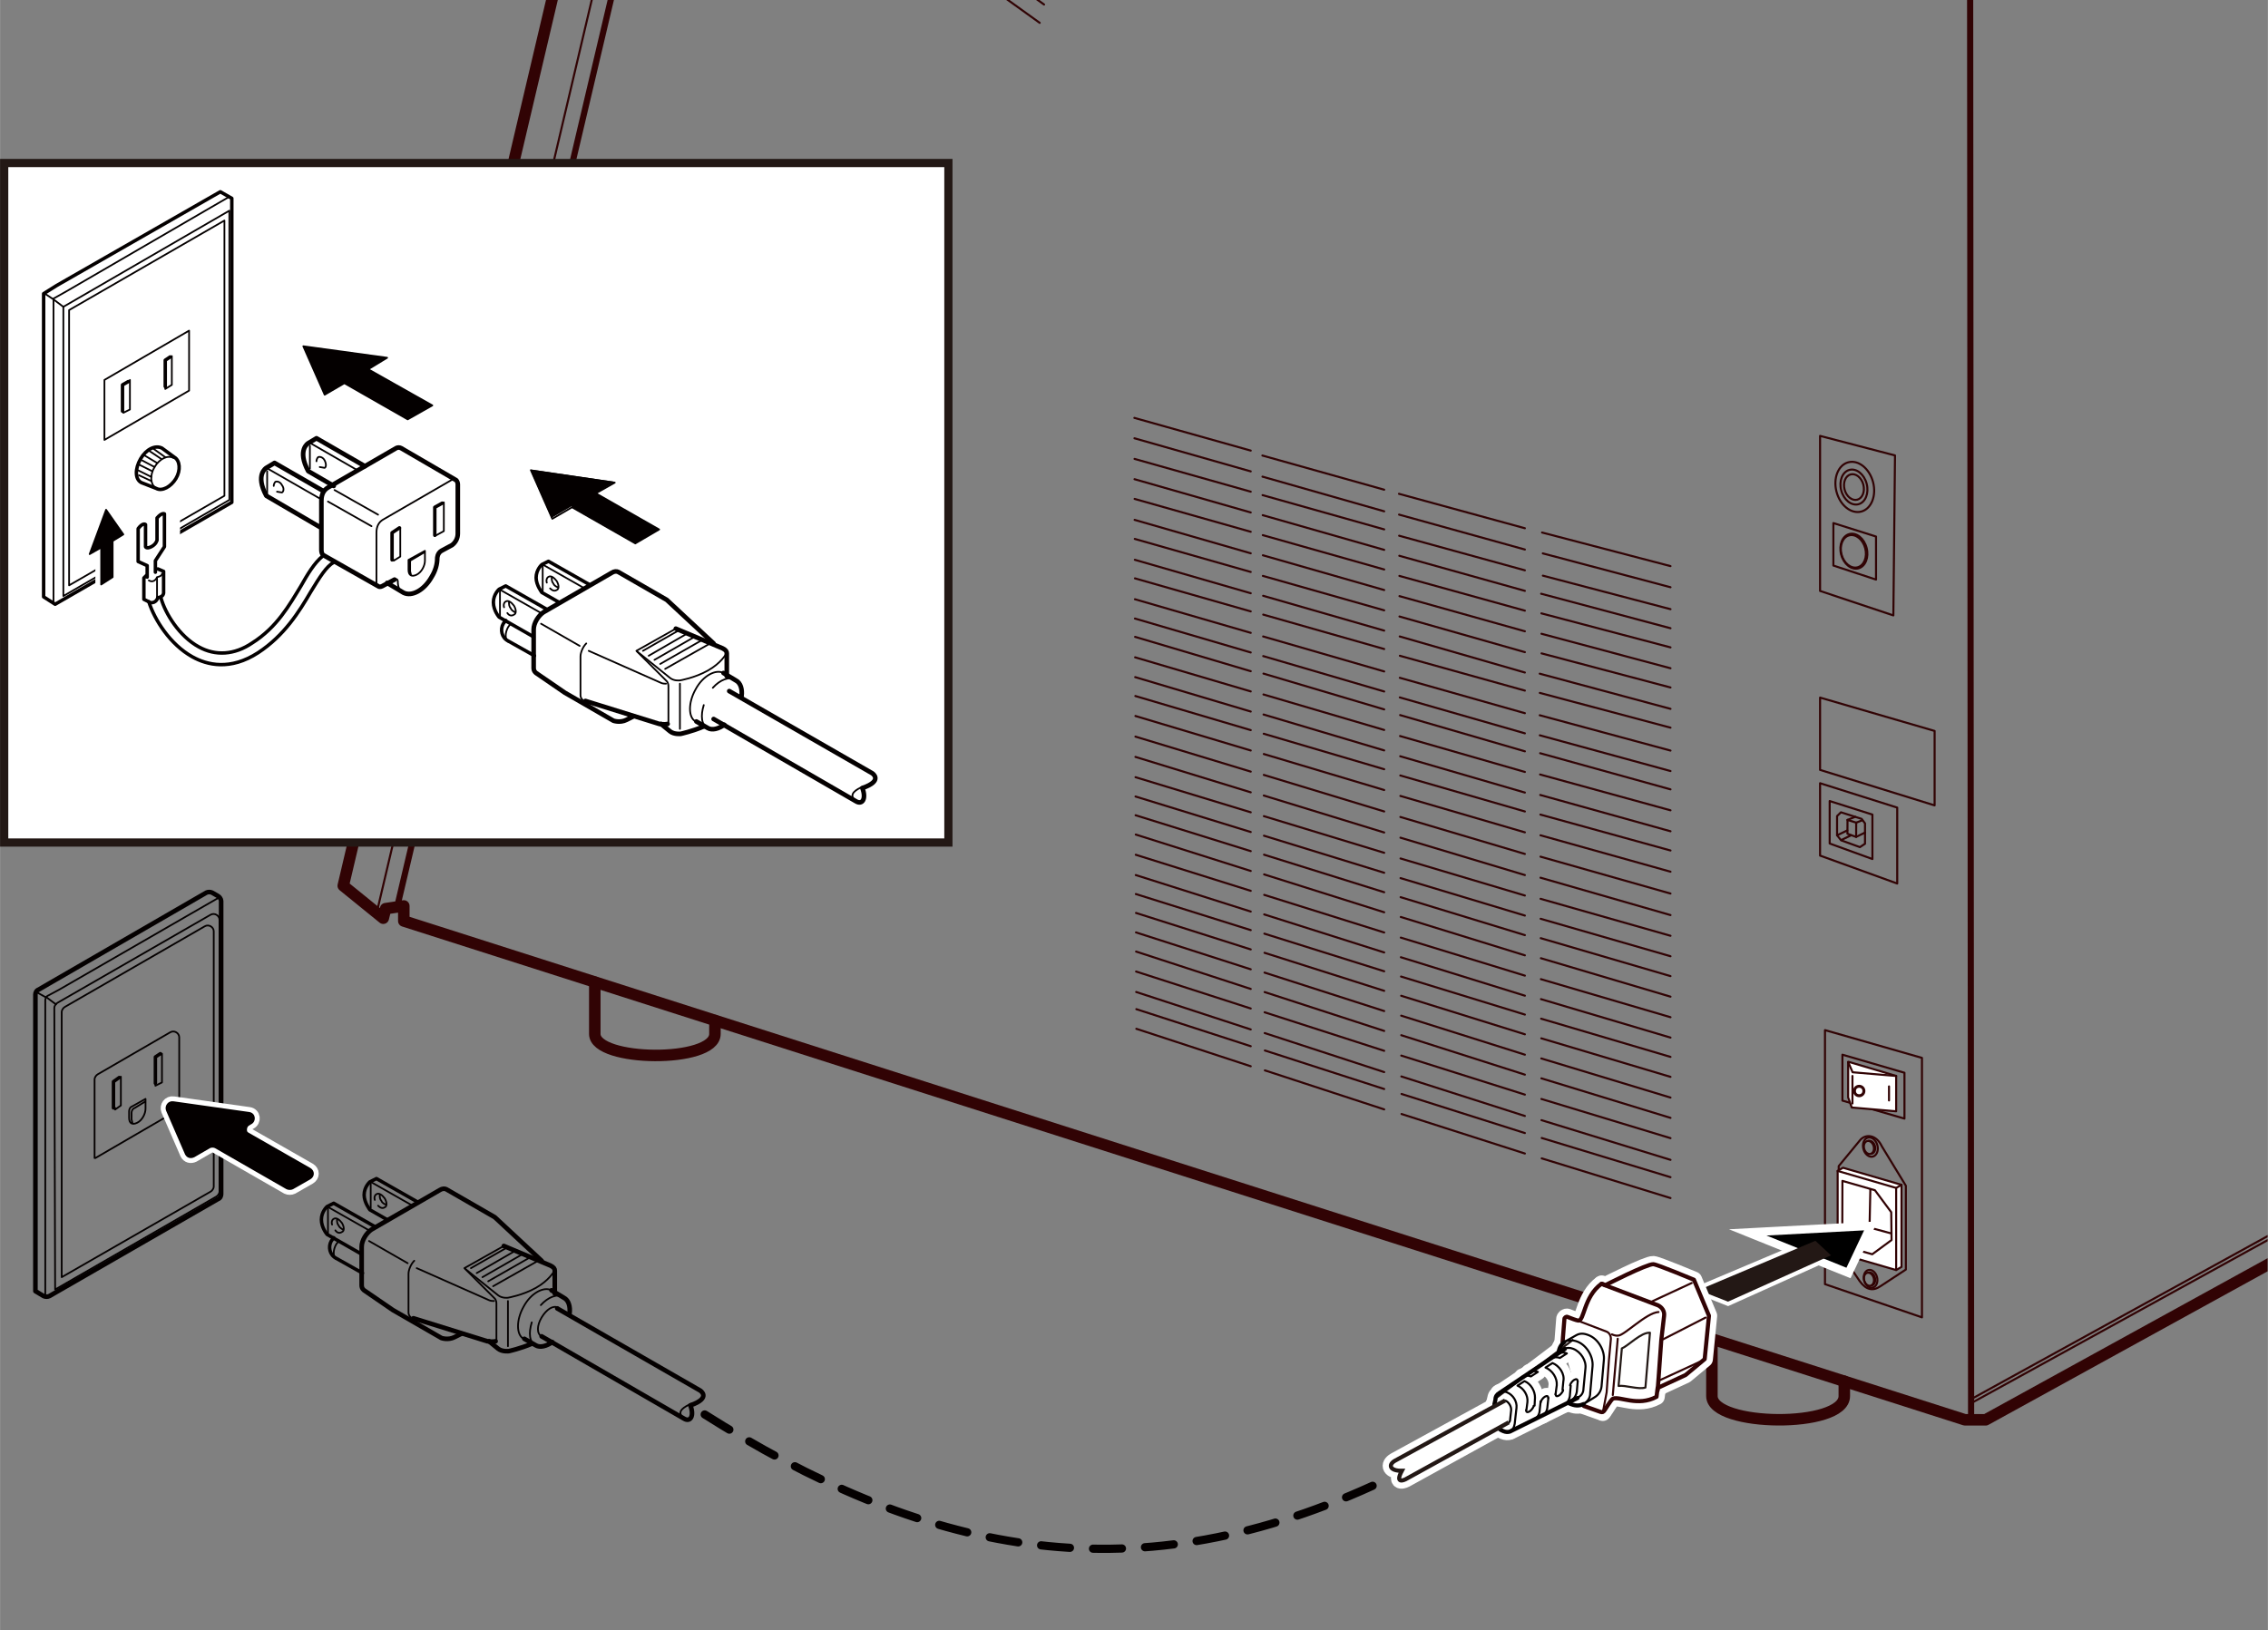 <?xml version="1.0" encoding="UTF-8"?><svg xmlns="http://www.w3.org/2000/svg" width="97.36mm" height="70mm" xmlns:xlink="http://www.w3.org/1999/xlink" viewBox="0 0 275.97 198.43"><rect x="0" y="0" width="275.97" height="198.43" fill="#808080" stroke="none"/><defs><style>.cls-1,.cls-2,.cls-3,.cls-4,.cls-5,.cls-6,.cls-7,.cls-8,.cls-9,.cls-10,.cls-11,.cls-12,.cls-13,.cls-14,.cls-15,.cls-16{stroke-linejoin:round;}.cls-1,.cls-2,.cls-3,.cls-5,.cls-6,.cls-7,.cls-9,.cls-10,.cls-11,.cls-12,.cls-13,.cls-14,.cls-15,.cls-16{stroke-linecap:round;}.cls-1,.cls-3,.cls-5,.cls-6,.cls-7,.cls-8,.cls-17,.cls-18,.cls-9,.cls-11,.cls-12,.cls-13,.cls-14,.cls-15,.cls-16{fill:none;}.cls-1,.cls-6,.cls-7,.cls-10,.cls-16{stroke:#310304;}.cls-1,.cls-8,.cls-18,.cls-9,.cls-10,.cls-13{stroke-width:.25px;}.cls-2,.cls-4,.cls-19,.cls-5,.cls-20,.cls-21{stroke:#fff;}.cls-2,.cls-4,.cls-19,.cls-20{stroke-width:2px;}.cls-2,.cls-4,.cls-20,.cls-22,.cls-10,.cls-23,.cls-21,.cls-24{fill:#fff;}.cls-3{stroke-width:.21px;}.cls-3,.cls-11,.cls-12,.cls-13,.cls-14,.cls-15{stroke:#040000;}.cls-25,.cls-26,.cls-17,.cls-27,.cls-22{stroke-width:0px;}.cls-25,.cls-19{fill:#231815;}.cls-19,.cls-20,.cls-18,.cls-23,.cls-21,.cls-24{stroke-miterlimit:10;}.cls-5{stroke-width:1.41px;}.cls-6,.cls-23,.cls-14{stroke-width:.5px;}.cls-7{stroke-width:.75px;}.cls-8,.cls-18,.cls-23,.cls-24{stroke:#231815;}.cls-27{fill:#040000;}.cls-9{stroke:#000;}.cls-11{stroke-dasharray:0 0 3.52 2.81;}.cls-12{stroke-width:.42px;}.cls-28{clip-path:url(#clippath);}.cls-15{stroke-width:.56px;}.cls-16{stroke-width:1.4px;}</style><clipPath id="clippath"><rect class="cls-17" x="29.31" y="-.17" width="246.62" height="198.08"/></clipPath></defs><g id="_レイヤー_2"><g class="cls-28"><polygon class="cls-16" points="95 -118.27 228.33 -143.26 232.37 -140.64 232.37 -138.72 244.55 -137.37 244.55 -136.61 357.61 -121.55 357.61 106.04 356.68 106.53 356.68 109.51 241.62 172.8 239.1 172.8 49.13 112.09 49.13 110.26 46.92 110.59 46.63 111.75 41.76 107.8 59.87 30.92 63.38 33.37 63.49 32.88 59.98 30.45 95 -118.27"/><line class="cls-1" x1="357.52" y1="105.56" x2="239.86" y2="170.28"/><line class="cls-1" x1="357.58" y1="106.02" x2="239.92" y2="170.74"/><polygon class="cls-1" points="231.74 136.14 224.19 133.95 224.19 128.36 231.74 130.56 231.74 136.14"/><polyline class="cls-10" points="227.65 130.03 230.73 130.95 230.73 135.25 225.33 134.79 224.89 133.56 224.89 129.25 225 129.25 227.65 130.03"/><path class="cls-1" d="m223.74,142.32v-.4l2.61-3.17c.68-.78,1.97-.66,2.63.75l2.93,4.81v10.2l-3.06,2.01c-.93.65-1.76.49-2.55-.59l-2.56-3.78v-9.81"/><polygon class="cls-10" points="223.61 142.51 224.26 142.12 231.38 144.2 231.38 154.19 230.73 154.57 223.61 152.51 223.61 142.51"/><polyline class="cls-7" points="357.61 -121.55 239.67 -92.67 239.85 172.8"/><polyline class="cls-1" points="45.85 111.02 99.14 -115.25 232.37 -140.64"/><polyline class="cls-7" points="48.37 110.16 101.09 -113.7 232.37 -138.72"/><line class="cls-1" x1="114.83" y1="-8.23" x2="127.04" y2=".55"/><line class="cls-1" x1="114.3" y1="-6" x2="126.51" y2="2.78"/><path class="cls-16" d="m208.31,162.96v6.95c0,3.76,16.11,3.93,16.11,0v-1.8"/><path class="cls-16" d="m72.37,119.54v6.3c0,3.41,14.62,3.56,14.62,0v-1.63"/><polygon class="cls-1" points="230.39 74.9 221.47 71.92 221.47 53.05 230.59 55.43 230.39 74.9"/><polygon class="cls-1" points="233.87 160.33 222.07 156.29 222.07 125.37 233.87 128.75 233.87 160.33"/><polygon class="cls-1" points="235.41 98.02 221.47 93.7 221.47 84.9 235.41 88.96 235.41 98.02"/><polygon class="cls-1" points="230.86 107.53 221.47 104.13 221.47 95.32 230.86 98.29 230.86 107.53"/><polygon class="cls-1" points="228.28 70.54 223.09 68.83 223.09 63.66 228.28 65.3 228.28 70.54"/><polygon class="cls-1" points="227.84 104.55 222.64 102.66 222.64 97.49 227.84 99.14 227.84 104.55"/><polygon class="cls-1" points="225.86 101.86 224.8 101.47 224.81 99.79 225.87 100.12 225.86 101.86"/><polyline class="cls-1" points="224.89 129.25 225.43 130.5 230.73 130.95"/><polygon class="cls-1" points="227.82 152.65 224.17 151.61 224.19 143.72 228.15 144.86 230.13 147.53 230.17 150.92 227.82 152.65"/><polyline class="cls-1" points="230.16 150.12 227.49 149.4 227.59 144.76"/><polygon class="cls-1" points="226.32 103.1 224.03 102.27 223.54 101.66 223.54 99.32 224.01 98.86 226.53 99.66 226.94 100.21 226.94 102.69 226.32 103.1"/><line class="cls-1" x1="230.73" y1="144.58" x2="231.38" y2="144.2"/><polyline class="cls-1" points="230.73 154.57 230.73 144.58 223.61 142.51"/><line class="cls-1" x1="224.17" y1="151.61" x2="227.49" y2="149.4"/><line class="cls-1" x1="225.41" y1="130.95" x2="225.41" y2="134.3"/><line class="cls-1" x1="229.86" y1="132.22" x2="229.86" y2="133.93"/><circle class="cls-10" cx="226.23" cy="132.78" r=".63"/><circle class="cls-10" cx="226.23" cy="132.78" r=".52"/><ellipse class="cls-1" cx="225.69" cy="59.28" rx="2.3" ry="3.1" transform="translate(-7.65 58.99) rotate(-14.65)"/><ellipse class="cls-1" cx="225.59" cy="59.3" rx="1.6" ry="2.16" transform="translate(-7.66 58.96) rotate(-14.65)"/><ellipse class="cls-1" cx="225.59" cy="67.1" rx="1.6" ry="2.16" transform="translate(-9.64 59.22) rotate(-14.65)"/><ellipse class="cls-1" cx="225.52" cy="67.12" rx="1.49" ry="2.01" transform="translate(-9.64 59.2) rotate(-14.65)"/><ellipse class="cls-1" cx="227.59" cy="139.63" rx=".88" ry="1.19" transform="translate(-27.91 62.08) rotate(-14.65)"/><path class="cls-1" d="m227.37,138.85c.32-.08.67.2.78.63s-.06.85-.38.93"/><ellipse class="cls-1" cx="227.41" cy="139.68" rx=".6" ry=".81" transform="translate(-27.93 62.03) rotate(-14.65)"/><path class="cls-1" d="m227.37,154.88c.32-.08.67.2.78.63s-.06.85-.38.93"/><ellipse class="cls-1" cx="227.41" cy="155.71" rx=".6" ry=".81" transform="translate(-31.98 62.56) rotate(-14.65)"/><ellipse class="cls-1" cx="227.61" cy="155.66" rx=".81" ry="1.1" transform="translate(-31.96 62.6) rotate(-14.65)"/><ellipse class="cls-1" cx="225.59" cy="59.3" rx="1.18" ry="1.59" transform="translate(-7.66 58.96) rotate(-14.65)"/><line class="cls-1" x1="223.54" y1="101.66" x2="224.78" y2="101.07"/><line class="cls-1" x1="224.07" y1="102.23" x2="225.24" y2="101.66"/><line class="cls-1" x1="225.87" y1="101.85" x2="226.94" y2="101.33"/><line class="cls-1" x1="224.8" y1="99.79" x2="225.75" y2="99.41"/><line class="cls-1" x1="225.9" y1="100.11" x2="226.59" y2="99.84"/><line class="cls-1" x1="152.19" y1="54.84" x2="138.03" y2="50.86"/><line class="cls-1" x1="152.19" y1="57.37" x2="138.04" y2="53.34"/><line class="cls-1" x1="152.19" y1="59.84" x2="138.05" y2="55.85"/><line class="cls-1" x1="152.19" y1="62.37" x2="138.05" y2="58.32"/><line class="cls-1" x1="152.19" y1="64.72" x2="138.06" y2="60.72"/><line class="cls-1" x1="152.19" y1="67.34" x2="138.06" y2="63.27"/><line class="cls-1" x1="152.19" y1="69.61" x2="138.08" y2="65.59"/><line class="cls-1" x1="152.19" y1="72.2" x2="138.09" y2="68.13"/><line class="cls-1" x1="152.19" y1="74.41" x2="138.1" y2="70.39"/><line class="cls-1" x1="152.19" y1="77.02" x2="138.1" y2="72.93"/><line class="cls-1" x1="152.19" y1="79.41" x2="138.1" y2="75.28"/><line class="cls-1" x1="152.19" y1="81.69" x2="138.12" y2="77.51"/><line class="cls-1" x1="152.19" y1="84.15" x2="138.12" y2="80"/><line class="cls-1" x1="152.19" y1="86.6" x2="138.13" y2="82.41"/><line class="cls-1" x1="152.19" y1="88.86" x2="138.15" y2="84.71"/><line class="cls-1" x1="152.19" y1="91.34" x2="138.16" y2="87.14"/><line class="cls-1" x1="152.19" y1="93.91" x2="138.16" y2="89.65"/><line class="cls-1" x1="152.19" y1="96.43" x2="138.16" y2="92.12"/><line class="cls-1" x1="152.19" y1="98.86" x2="138.17" y2="94.59"/><line class="cls-1" x1="152.19" y1="101.26" x2="138.17" y2="96.94"/><line class="cls-1" x1="152.19" y1="103.59" x2="138.18" y2="99.22"/><line class="cls-1" x1="152.19" y1="106" x2="138.2" y2="101.57"/><line class="cls-1" x1="152.19" y1="108.42" x2="138.2" y2="104.03"/><line class="cls-1" x1="152.19" y1="110.94" x2="138.2" y2="106.5"/><line class="cls-1" x1="152.19" y1="113.2" x2="138.21" y2="108.81"/><line class="cls-1" x1="152.19" y1="115.55" x2="138.23" y2="111.11"/><line class="cls-1" x1="152.19" y1="117.97" x2="138.23" y2="113.48"/><line class="cls-1" x1="152.19" y1="120.36" x2="138.24" y2="115.81"/><line class="cls-1" x1="152.19" y1="122.74" x2="138.24" y2="118.24"/><line class="cls-1" x1="152.19" y1="125.29" x2="138.25" y2="120.73"/><line class="cls-1" x1="152.19" y1="127.33" x2="138.27" y2="122.82"/><line class="cls-1" x1="152.19" y1="129.77" x2="138.27" y2="125.21"/><line class="cls-1" x1="168.43" y1="59.6" x2="153.61" y2="55.44"/><line class="cls-1" x1="168.43" y1="62.23" x2="153.62" y2="58.01"/><line class="cls-1" x1="168.43" y1="64.43" x2="153.63" y2="60.26"/><line class="cls-1" x1="168.43" y1="66.92" x2="153.65" y2="62.7"/><line class="cls-1" x1="168.43" y1="69.31" x2="153.66" y2="65.13"/><line class="cls-1" x1="168.43" y1="71.81" x2="153.67" y2="67.58"/><line class="cls-1" x1="168.43" y1="74.28" x2="153.67" y2="70.09"/><line class="cls-1" x1="168.43" y1="76.75" x2="153.7" y2="72.51"/><line class="cls-1" x1="168.43" y1="78.99" x2="153.71" y2="74.8"/><line class="cls-1" x1="168.43" y1="81.72" x2="153.7" y2="77.46"/><line class="cls-1" x1="168.43" y1="84.16" x2="153.71" y2="79.85"/><line class="cls-1" x1="168.43" y1="86.34" x2="153.74" y2="81.98"/><line class="cls-1" x1="168.43" y1="88.84" x2="153.74" y2="84.52"/><line class="cls-1" x1="168.43" y1="91.33" x2="153.75" y2="86.96"/><line class="cls-1" x1="168.43" y1="93.62" x2="153.77" y2="89.3"/><line class="cls-1" x1="168.43" y1="96.15" x2="153.78" y2="91.77"/><line class="cls-1" x1="168.43" y1="98.76" x2="153.78" y2="94.31"/><line class="cls-1" x1="168.43" y1="101.32" x2="153.78" y2="96.82"/><line class="cls-1" x1="168.43" y1="103.79" x2="153.79" y2="99.33"/><line class="cls-1" x1="168.43" y1="106.22" x2="153.8" y2="101.71"/><line class="cls-1" x1="168.43" y1="108.59" x2="153.81" y2="104.02"/><line class="cls-1" x1="168.43" y1="111.03" x2="153.82" y2="106.42"/><line class="cls-1" x1="168.43" y1="113.49" x2="153.83" y2="108.91"/><line class="cls-1" x1="168.43" y1="115.92" x2="153.83" y2="111.29"/><line class="cls-1" x1="168.43" y1="118.21" x2="153.85" y2="113.63"/><line class="cls-1" x1="168.43" y1="120.59" x2="153.87" y2="115.96"/><line class="cls-1" x1="168.43" y1="123.05" x2="153.87" y2="118.37"/><line class="cls-1" x1="168.43" y1="125.47" x2="153.88" y2="120.74"/><line class="cls-1" x1="168.43" y1="127.89" x2="153.88" y2="123.2"/><line class="cls-1" x1="168.43" y1="130.48" x2="153.89" y2="125.73"/><line class="cls-1" x1="168.43" y1="132.54" x2="153.91" y2="127.85"/><line class="cls-1" x1="168.43" y1="135.02" x2="153.91" y2="130.27"/><line class="cls-1" x1="185.55" y1="64.29" x2="170.23" y2="60.1"/><line class="cls-1" x1="185.55" y1="66.88" x2="170.24" y2="62.63"/><line class="cls-1" x1="185.55" y1="69.41" x2="170.25" y2="65.2"/><line class="cls-1" x1="185.55" y1="71.91" x2="170.27" y2="67.64"/><line class="cls-1" x1="185.55" y1="74.32" x2="170.28" y2="70.09"/><line class="cls-1" x1="185.55" y1="76.83" x2="170.29" y2="72.55"/><line class="cls-1" x1="185.55" y1="79.37" x2="170.29" y2="75.03"/><line class="cls-1" x1="185.55" y1="81.85" x2="170.32" y2="77.46"/><line class="cls-1" x1="185.55" y1="84.05" x2="170.34" y2="79.81"/><line class="cls-1" x1="185.55" y1="86.8" x2="170.33" y2="82.49"/><line class="cls-1" x1="185.55" y1="89.25" x2="170.33" y2="84.88"/><line class="cls-1" x1="185.55" y1="91.44" x2="170.37" y2="87.03"/><line class="cls-1" x1="185.55" y1="93.95" x2="170.36" y2="89.58"/><line class="cls-1" x1="185.55" y1="96.46" x2="170.38" y2="92.04"/><line class="cls-1" x1="185.55" y1="98.76" x2="170.39" y2="94.38"/><line class="cls-1" x1="185.55" y1="101.3" x2="170.4" y2="96.87"/><line class="cls-1" x1="185.55" y1="103.93" x2="170.4" y2="99.43"/><line class="cls-1" x1="185.55" y1="106.5" x2="170.41" y2="101.95"/><line class="cls-1" x1="185.55" y1="108.99" x2="170.42" y2="104.48"/><line class="cls-1" x1="185.55" y1="111.43" x2="170.42" y2="106.87"/><line class="cls-1" x1="185.55" y1="113.81" x2="170.43" y2="109.19"/><line class="cls-1" x1="185.55" y1="116.27" x2="170.45" y2="111.6"/><line class="cls-1" x1="185.55" y1="118.74" x2="170.45" y2="114.11"/><line class="cls-1" x1="185.55" y1="121.18" x2="170.46" y2="116.5"/><line class="cls-1" x1="185.55" y1="123.48" x2="170.48" y2="118.85"/><line class="cls-1" x1="185.55" y1="125.88" x2="170.5" y2="121.19"/><line class="cls-1" x1="185.55" y1="128.36" x2="170.5" y2="123.61"/><line class="cls-1" x1="185.55" y1="130.79" x2="170.51" y2="125.99"/><line class="cls-1" x1="185.55" y1="133.22" x2="170.51" y2="128.47"/><line class="cls-1" x1="185.55" y1="135.82" x2="170.52" y2="131.01"/><line class="cls-1" x1="185.55" y1="137.9" x2="170.54" y2="133.14"/><line class="cls-1" x1="185.55" y1="140.39" x2="170.54" y2="135.58"/><line class="cls-1" x1="203.27" y1="68.9" x2="187.64" y2="64.81"/><line class="cls-1" x1="203.27" y1="71.47" x2="187.73" y2="67.35"/><line class="cls-1" x1="203.27" y1="74.14" x2="187.74" y2="70.06"/><line class="cls-1" x1="203.27" y1="76.46" x2="187.53" y2="72.26"/><line class="cls-1" x1="203.27" y1="78.79" x2="187.56" y2="74.65"/><line class="cls-1" x1="203.27" y1="81.33" x2="187.57" y2="77.13"/><line class="cls-1" x1="203.27" y1="83.67" x2="187.58" y2="79.52"/><line class="cls-1" x1="203.27" y1="86.27" x2="187.36" y2="81.99"/><line class="cls-1" x1="203.27" y1="88.56" x2="187.37" y2="84.33"/><line class="cls-1" x1="203.27" y1="91.35" x2="187.36" y2="87.05"/><line class="cls-1" x1="203.27" y1="93.84" x2="187.37" y2="89.49"/><line class="cls-1" x1="203.27" y1="96.07" x2="187.41" y2="91.67"/><line class="cls-1" x1="203.27" y1="98.62" x2="187.4" y2="94.26"/><line class="cls-1" x1="203.27" y1="101.17" x2="187.42" y2="96.75"/><line class="cls-1" x1="203.27" y1="103.51" x2="187.44" y2="99.14"/><line class="cls-1" x1="203.27" y1="106.09" x2="187.45" y2="101.66"/><line class="cls-1" x1="203.27" y1="108.75" x2="187.45" y2="104.26"/><line class="cls-1" x1="203.27" y1="111.37" x2="187.45" y2="106.82"/><line class="cls-1" x1="203.27" y1="113.89" x2="187.46" y2="109.39"/><line class="cls-1" x1="203.27" y1="116.38" x2="187.47" y2="111.82"/><line class="cls-1" x1="203.27" y1="118.8" x2="187.48" y2="114.18"/><line class="cls-1" x1="203.27" y1="121.3" x2="187.5" y2="116.62"/><line class="cls-1" x1="203.27" y1="123.8" x2="187.5" y2="119.17"/><line class="cls-1" x1="203.27" y1="126.28" x2="187.51" y2="121.6"/><line class="cls-1" x1="203.27" y1="128.63" x2="187.53" y2="123.98"/><line class="cls-1" x1="203.27" y1="131.06" x2="187.55" y2="126.37"/><line class="cls-1" x1="203.27" y1="133.58" x2="187.55" y2="128.82"/><line class="cls-1" x1="203.27" y1="136.05" x2="187.56" y2="131.24"/><line class="cls-1" x1="203.27" y1="138.52" x2="187.56" y2="133.75"/><line class="cls-1" x1="203.27" y1="141.16" x2="187.57" y2="136.33"/><line class="cls-1" x1="203.27" y1="143.27" x2="187.6" y2="138.5"/><line class="cls-1" x1="203.27" y1="145.81" x2="187.6" y2="140.98"/></g></g><g id="_レイヤー_1"><line class="cls-18" x1="205.67" y1="167.38" x2="205.67" y2="163.53"/><path class="cls-15" d="m4.3,157.14l1,.6c.2.1.5.1.7,0l20.5-11.8c.3-.1.4-.4.4-.6v-35.7c0-.2-.2-.5-.4-.6l-.7-.4c-.2-.1-.5-.1-.7,0l-19.2,11.1-1.2.7c-.3.1-.4.4-.4.6v36.1h0Z"/><path class="cls-3" d="m26.8,109.14l-19.6,11.3-1.3.7c-.3.1-.4.4-.4.6v36.1m1.2-.9l-.1-34.3c0-.2.2-.5.4-.6l18.6-10.7c.5-.3,1.1.1,1.1.6v33.1c0,.2-.2.5-.4.6l-19.6,11.3h0Zm.8-1.5v-32.3c0-.2.2-.5.4-.6l17-9.8c.5-.3,1.1.1,1.1.6v31.1c0,.2-.2.5-.4.6l-18.1,10.4h0Zm4-14.5v-9.6c0-.2.2-.5.4-.6l8.8-5.1c.5-.3,1.1.1,1.1.6v8.4c0,.2-.2.5-.4.6l-9.8,5.7h-.1Zm8.1-12.6l.1-.1v3.5s-.8.4-.8.4v-.2"/><polyline class="cls-12" points="18.9 131.84 18.9 128.64 19.5 128.24"/><polyline class="cls-3" points="14.7 131.04 14.7 134.54 14 135.04 14 134.84"/><polyline class="cls-12" points="13.8 134.84 13.8 131.64 14.5 131.14"/><path class="cls-3" d="m17.7,133.74l-1.6.9c-.3.1-.4.4-.4.6v.8c0,.7.4.9,1,.6s1-1.1,1-1.7v-1.2h0Zm0,.3l-1.3.8c-.3.1-.4.4-.4.6v.8s.1.4.1.4m-11.5-15.8l.9.5h.1l1.2.9"/><path class="cls-27" d="m30.5,136.74h0c.6-.3.5-1.2-.2-1.3l-9.2-1.3c-.6-.1-1,.5-.8,1l2.3,5.3c.2.4.6.5,1,.3l1.9-1.1c.2-.1.5-.1.7,0l8.7,5c.2.1.5.1.7,0l2.1-1.2c.5-.3.5-.9,0-1.2l-7.3-4.2c-.5-.2-.5-.9.1-1.3Z"/><path class="cls-5" d="m29.3,137.44l1.2-.7c.6-.3.5-1.2-.2-1.3l-9.2-1.3c-.6-.1-1,.5-.8,1l2.3,5.3c.2.4.6.5,1,.3l1.9-1.1c.2-.1.5-.1.7,0l8.7,5c.2.1.5.1.7,0l2.1-1.2c.5-.3.5-.9,0-1.2l-8.4-4.8h0Z"/><path class="cls-27" d="m30.5,136.74h0c.6-.3.5-1.2-.2-1.3l-9.2-1.3c-.6-.1-1,.5-.8,1l2.3,5.3c.2.4.6.5,1,.3l1.9-1.1c.2-.1.5-.1.7,0l8.7,5c.2.1.5.1.7,0l2.1-1.2c.5-.3.5-.9,0-1.2l-7.3-4.2c-.5-.2-.5-.9.1-1.3Z"/><path class="cls-3" d="m29.3,137.44l1.2-.7c.6-.3.5-1.2-.2-1.3l-9.2-1.3c-.6-.1-1,.5-.8,1l2.3,5.3c.2.4.6.5,1,.3l1.9-1.1c.2-.1.5-.1.7,0l8.7,5c.2.1.5.1.7,0l2.1-1.2c.5-.3.5-.9,0-1.2l-8.4-4.8h0Zm36.6,25.2c-.6-.3-.6-1.3,0-2.3s1.4-1.5,2-1.2"/><path class="cls-15" d="m67.8,159.24l17.4,10s1.4.9-1.2,1.8c.5,1.3,0,2.1-.8,1.6l-17.3-10"/><path class="cls-3" d="m83,172.44c-.6-.7.2-1.2,1.1-1.6m-16.7-16.3v.2s-.6,1.1-2.2,2c-1.6.9-3.4,1.2-3.4,1.2,0,0-.7.1-1.2-.3l-4.1-3.3,4.8-2.7"/><path class="cls-15" d="m60.3,163.24c-.4.1-1,0-1,0l-9-2.8"/><line class="cls-3" x1="39.8" y1="146.84" x2="44.9" y2="149.74"/><path class="cls-12" d="m44,152.64l-4.2-2.4s-.7-.8-.7-1.8.7-1.6.7-1.6l.8-.4,5.1,2.9"/><path class="cls-3" d="m60.1,158.34c-.1,0-.4,0-.6-.1l-8.8-3.9"/><path class="cls-15" d="m59.5,163.24l1.1.9c.5.4,1.3.3,1.3.3,0,0,1.4-.3,2.8-.9m2.8-6.1v-2.8c0-.2-.1-.4-.5-.6l-5.7-2.4"/><path class="cls-3" d="m60,156.54l5.3-3m-5.9,2.4l4.9-2.8m-5.6,2.3l4.7-2.7m-5.4,2.2l4.5-2.6m-5.2,2l4.2-2.4m-1.1,11.2v-4.5c0-.4-.2-.6-.2-.6l-3.6-3.6m-15.7-1.2c-.4-.3-.4-1.1,0-1.8l.3-.4"/><path class="cls-12" d="m44.1,154.94l-3.2-1.8c-.8-.4-1-1.4-.6-2.1l.3-.4"/><path class="cls-15" d="m63.8,162.94l1.4.8c.5.3,1.3.1,2-.4m2.1-3.5c.1-.8-.1-1.6-.7-1.9l-1.5-.9"/><path class="cls-3" d="m63.7,162.94c-.9-.5-.9-2.3,0-3.9.9-1.7,2.5-2.5,3.4-2m-1.9,6.8c-.8-.5-.9-1.6-.5-2.9m1.1-2.1c.9-1,2-1.4,2.7-1m-28.1-8.8c-.1-.3,0-.6.2-.7.3-.2.7.1,1,.5.3.5.3,1,0,1.1-.3.2-.6.1-.8-.2m.9-.1c-.1-.1-.4-.2-.5-.5-.2-.2-.2-.5-.2-.7m-1.1-1.5v3.2m5.2-6.3l5.1,2.9"/><path class="cls-12" d="m47.1,148.44l-2.1-1.2s-.7-.9-.7-1.8c0-1,.7-1.6.7-1.6l.8-.4,5.1,2.9"/><path class="cls-3" d="m45.6,146.04c-.1-.3,0-.6.2-.7.3-.2.7.1,1,.5.3.5.3,1,0,1.1-.3.2-.6,0-.8-.2m1-.1c-.2-.1-.5-.2-.6-.5-.2-.2-.2-.5-.2-.7m-1.1-1.6v3.2m16.7,16.8v-5.5m-11.4-4.9c-.4.4-.7,1.1-.7,1.6v4.7c0,.4.3.6.3.6"/><path class="cls-15" d="m56.1,162.34l-.8.4c-.8.4-1.6.1-1.6.1l-5.9-3.4-3.5-2.4s-.3-.2-.3-.6v-4.7c0-.8.6-1.7,1.2-2.1l8.3-4.8c.3-.2.6-.2.8-.1l5.9,3.4,5.7,5.3"/><line class="cls-3" x1="44.9" y1="151.04" x2="49.6" y2="153.74"/><rect class="cls-24" x=".5" y="19.84" width="114.9" height="82.7"/><polygon class="cls-12" points="6.7 73.54 28.2 61.14 28.2 24.14 26.8 23.34 6.9 34.74 5.3 35.74 5.3 72.64 6.7 73.54"/><path class="cls-3" d="m27.9,23.94l-19.8,11.5-1.6.9v37m1.2-.8v-35.2s20.2-11.7,20.2-11.7v35.2s-20.2,11.7-20.2,11.7h0Zm.7-1.3v-33.5s18.9-10.9,18.9-10.9v33.5s-18.9,10.9-18.9,10.9h0Zm4.3-17.7v-7.3s10.3-6,10.3-6v7.3s-10.3,6-10.3,6h0Zm8.1-10.1l.1-.1v3.5s-.8.5-.8.5v-.2"/><polyline class="cls-12" points="20.1 47.04 20.1 43.84 20.7 43.44"/><polyline class="cls-3" points="15.8 46.24 15.8 49.84 15 50.24 15 50.14"/><polyline class="cls-12" points="14.9 50.04 14.9 46.84 15.6 46.44"/><polyline class="cls-3" points="5.6 35.84 6.5 36.44 7.7 37.34"/><polygon class="cls-27" points="47.1 43.54 36.9 42.14 39.5 48.04 41.9 46.64 49.6 51.04 52.6 49.34 44.8 44.94 47.1 43.54"/><polygon class="cls-3" points="47.1 43.54 36.9 42.14 39.5 48.04 41.9 46.64 49.6 51.04 52.6 49.34 44.8 44.94 47.1 43.54"/><polygon class="cls-27" points="74.8 58.64 64.5 57.14 67.1 63.04 69.5 61.64 77.3 66.14 80.2 64.44 72.5 60.04 74.8 58.64"/><path class="cls-3" d="m72.5,60.04l2.3-1.3-10.2-1.5,2.6,5.9,2.4-1.4,7.7,4.4,2.9-1.7-7.7-4.4h0Zm-53.6-.7c-.6-.4-.7-1.5-.1-2.5.6-1,1.6-1.5,2.3-1.1"/><path class="cls-12" d="m17.2,58.74l1.8.7c.7.4,1.8-.2,2.4-1.2.6-1,.5-2.2-.2-2.6l-1.5-1.1c-.8-.4-1.9.1-2.6,1.3-.7,1.2-.7,2.5.1,2.9h0Z"/><path class="cls-3" d="m17.3,56.04l1.5.8m-1.2-1.4l1.5.9m-1-1.5l1.5,1m-.9-1.2l1.4,1m-3.2.9l1.6.8m-1.7-.1l1.6.8m-1.5-.2l1.5.7"/><rect class="cls-22" x="13.4" y="62.24" width="8.5" height="9.6"/><polyline class="cls-3" points="53.6 61.34 54 61.14 54 64.64 52.9 65.24 52.9 65.14"/><polyline class="cls-12" points="52.9 65.14 52.9 61.74 53.8 61.24"/><polyline class="cls-3" points="48.7 64.24 48.7 67.74 47.9 68.24 47.9 68.14"/><polyline class="cls-12" points="47.7 68.14 47.7 64.84 48.6 64.24"/><path class="cls-3" d="m51.7,67.04l-2,1.1v1.2c0,.7.4.9,1,.6s1-1.1,1-1.7v-1.2h0Zm-.1.2l-1.7,1v1.3s.1.4.1.4m5.5-11.5c-.2-.1-.4-.1-.6,0l-8.3,4.8c-.5.3-.8.8-.8,1.6v6c0,.3.1.5.2.6"/><path class="cls-15" d="m47.1,70.94l2,1.2c1,.5,2.5-.3,3.4-1.9.5-.8.7-1.6.7-2.3,0,0,0-.6.5-.9l1.3-.7c.4-.3.7-.8.7-1.4v-6c0-.2-.1-.4-.2-.5l-6.7-3.9c-.2-.1-.4-.1-.6,0l-8.3,4.8c-.5.3-.8.8-.8,1.6v6c0,.3.1.5.2.6l6.7,3.8c.1.1.3.1.5,0l1.5-.8h0"/><path class="cls-3" d="m48,70.54c.4-.2.4.2.4.2,0,.7.2,1.2.7,1.5m-9.2-11.2l5.3,3m-4.5-4.4l5.3,3m-6.8-1.8l-6.8-3.9"/><path class="cls-15" d="m38.9,64.14l-6.5-3.8c-1.4-2.6,0-3.4,0-3.4l1-.6,5.9,3.4"/><path class="cls-3" d="m32.5,60.14v-2.8m.8,1.8c0-.2.1-.4.2-.5.2-.1.6,0,.8.4.3.4.2.8,0,.9l-.6-.1m9.8-2.6l-5.9-3.4"/><path class="cls-15" d="m40.6,59.14l-3.1-1.8c-1.4-2.6,0-3.4,0-3.4l1-.6,5.9,3.4"/><path class="cls-3" d="m37.7,57.04v-2.8m.8,1.9c0-.2.1-.4.2-.5.2-.1.6,0,.8.4s.2.8,0,.9l-.6-.1"/><path class="cls-12" d="m40.6,68.44c-.9.5-1.7,1.8-2.8,3.6-1.4,2.4-3.2,5.3-6.4,7.4-3.4,2.2-6.2,1.5-8,.5-2.7-1.5-4.6-4.5-5.3-6.7m1.5-.4c.5,1.8,2.2,4.6,4.6,5.9,2,1.1,4.3,1,6.5-.5,3-1.9,4.5-4.6,5.9-6.9.8-1.4,1.6-2.8,2.7-3.7"/><path class="cls-12" d="m18.9,69.64v-1.4s1.1-1.7,1.1-1.7v-4s-.3-.2-.9.5v2.7s-.1.5-.7.8-.7,0-.7,0v-2.7s-.3-.3-.9.5v4s1.1.5,1.1.5v1.4"/><line class="cls-3" x1="19.1" y1="72.74" x2="19.1" y2="70.34"/><path class="cls-12" d="m17.8,70.04l-.3.3v2.6s.8.4.8.4c.7.1.9-.6.9-.6.8-.1.7-.7.7-.7v-2.5s-.7-.3-.7-.3"/><path class="cls-3" d="m19.7,69.84c0,.3-.6.4-.6.4,0,0-.3.8-1,.4"/><polygon class="cls-27" points="15 65.04 12.9 62.04 10.9 67.44 12.3 66.64 12.3 71.14 13.7 70.24 13.7 65.84 15 65.04"/><polygon class="cls-5" points="15 65.04 12.9 62.04 10.9 67.44 12.3 66.64 12.3 71.14 13.7 70.24 13.7 65.84 15 65.04"/><polygon class="cls-27" points="15 65.04 12.9 62.04 10.9 67.44 12.3 66.64 12.3 71.14 13.7 70.24 13.7 65.84 15 65.04"/><polygon class="cls-3" points="15 65.04 12.9 62.04 10.9 67.44 12.3 66.64 12.3 71.14 13.7 70.24 13.7 65.84 15 65.04"/><path class="cls-15" d="m88.73,84.11l17.4,10s1.4.9-1.2,1.8c.5,1.3,0,2.1-.8,1.6l-17.3-10"/><path class="cls-3" d="m103.93,97.31c-.6-.7.2-1.2,1.1-1.6m-16.7-16.3v.2s-.6,1.1-2.2,2c-1.6.9-3.4,1.2-3.4,1.2,0,0-.7.1-1.2-.3l-4.1-3.3,4.8-2.7"/><path class="cls-15" d="m81.23,88.11c-.4.1-1,0-1,0l-9-2.8"/><line class="cls-3" x1="60.73" y1="71.71" x2="65.83" y2="74.61"/><path class="cls-12" d="m64.93,77.51l-4.2-2.4s-.7-.8-.7-1.8.7-1.6.7-1.6l.8-.4,5.1,2.9"/><path class="cls-3" d="m81.03,83.21c-.1,0-.4,0-.6-.1l-8.8-3.9"/><path class="cls-15" d="m80.43,88.11l1.1.9c.5.4,1.3.3,1.3.3,0,0,1.4-.3,2.8-.9m2.8-6.1v-2.8c0-.2-.1-.4-.5-.6l-5.7-2.4"/><path class="cls-3" d="m80.93,81.41l5.3-3m-5.9,2.4l4.9-2.8m-5.6,2.3l4.7-2.7m-5.4,2.2l4.5-2.6m-5.2,2l4.2-2.4m-1.1,11.2v-4.5c0-.4-.2-.6-.2-.6l-3.6-3.6m-15.7-1.2c-.4-.3-.4-1.1,0-1.8l.3-.4"/><path class="cls-12" d="m65.03,79.81l-3.2-1.8c-.8-.4-1-1.4-.6-2.1l.3-.4"/><path class="cls-15" d="m84.73,87.81l1.4.8c.5.3,1.3.1,2-.4m2.1-3.5c.1-.8-.1-1.6-.7-1.9l-1.5-.9"/><path class="cls-3" d="m84.63,87.81c-.9-.5-.9-2.3,0-3.9.9-1.7,2.5-2.5,3.4-2m-1.9,6.8c-.8-.5-.9-1.6-.5-2.9m1.1-2.1c.9-1,2-1.4,2.7-1m-28.1-8.8c-.1-.3,0-.6.2-.7.3-.2.7.1,1,.5.3.5.3,1,0,1.1-.3.2-.6.1-.8-.2m.9-.1c-.1-.1-.4-.2-.5-.5-.2-.2-.2-.5-.2-.7m-1.1-1.5v3.2m5.2-6.3l5.1,2.9"/><path class="cls-12" d="m68.03,73.31l-2.1-1.2s-.7-.9-.7-1.8c0-1,.7-1.6.7-1.6l.8-.4,5.1,2.9"/><path class="cls-3" d="m66.53,70.91c-.1-.3,0-.6.2-.7.3-.2.7.1,1,.5.3.5.3,1,0,1.1-.3.2-.6,0-.8-.2m1-.1c-.2-.1-.5-.2-.6-.5-.2-.2-.2-.5-.2-.7m-1.1-1.6v3.2m16.7,16.8v-5.5m-11.4-4.9c-.4.4-.7,1.1-.7,1.6v4.7c0,.4.3.6.3.6"/><path class="cls-15" d="m77.03,87.21l-.8.4c-.8.4-1.6.1-1.6.1l-5.9-3.4-3.5-2.4s-.3-.2-.3-.6v-4.7c0-.8.6-1.7,1.2-2.1l8.3-4.8c.3-.2.6-.2.8-.1l5.9,3.4,5.7,5.3"/><line class="cls-3" x1="65.83" y1="75.91" x2="70.53" y2="78.61"/><polyline class="cls-9" points="225.32 149.73 225.32 152.18 225.7 152.18"/><polygon class="cls-19" points="226.83 149.74 214.95 150.37 224.68 154.29 226.83 149.74"/><path class="cls-11" d="m167.02,180.83c-29.93,13.63-54.77,8.11-81.48-8.81"/><polygon class="cls-21" points="210.27 158.42 206.68 157.01 220.9 151.01 222.8 152.78 210.27 158.42"/><polygon class="cls-26" points="226.83 149.74 214.95 150.37 224.68 154.29 226.83 149.74"/><polygon class="cls-25" points="210.27 158.42 206.68 157.01 220.9 151.01 222.8 152.78 210.27 158.42"/><line class="cls-2" x1="196.85" y1="162.93" x2="196.25" y2="169.78"/><path class="cls-2" d="m192.04,160.75l3.46,1.32c.32.14.58.5.5,1.07l-.23,2.48-.27,3.83-.47,2.49"/><path class="cls-2" d="m201.81,159.68c-1.5.09-4.21,2.91-4.93,2.87-.35.05-.73-.15-.73-.15"/><path class="cls-2" d="m194.87,156.26l6.89,2.61c.48.24.81.71.73,1.28l-.34,2.93-.32,4.5-.13,1.65"/><path class="cls-2" d="m190.14,163.32l.22-2.78c-.01-.17.21-.33.36-.27.4.16,1.1.43,1.32.45.75.08.66-2.89,2.82-4.47.1-.07.46.17.46.17,0,0,5.08-2.6,5.86-2.56.49.03,4.94,1.89,4.94,1.89l1.83,4.38-.52,5.28-2.33,1.94-3.22,1.49-.18.1-.13,1.06c-2.28,1.22-4.43-.09-5.3.22-.3.19-.88,1.26-1.09,1.51-.09.11-.27.18-.41.11l-2.04-.72"/><line class="cls-2" x1="207.53" y1="160.36" x2="202.37" y2="163"/><line class="cls-2" x1="201.88" y1="168.02" x2="206.79" y2="165.76"/><line class="cls-2" x1="200.78" y1="158.5" x2="205.85" y2="156.15"/><path class="cls-4" d="m200.77,162.2l-.55,6.67c-.85.28-2.45-.32-3.27-.19l.4-4.57c.81-.34,2.33-1.97,3.41-1.91Z"/><polyline class="cls-20" points="191.46 163.02 182.07 170.14 181.67 171.12"/><g id="_レイヤー_2-2"><path class="cls-2" d="m192.75,170.81c.46-.26.76-.68.75-1.3l.28-3.18c.13-1.19-.69-2.59-1.82-3.04-.57-.23-1.14-.19-1.55,0"/><path class="cls-2" d="m192.7,170.88c-.41.19-.91.26-1.48.03l-.28-.11"/><path class="cls-2" d="m190.34,163.35s.05-.04.07-.06l1.38-.78c.46-.26.91-.26,1.55,0,1.13.45,1.95,1.85,1.82,3.04l-.28,3.18c-.06.6-.41,1.08-.87,1.34l-1.31.81"/><path class="cls-2" d="m189.66,164.59c.06-.56.33-.96.68-1.24"/><path class="cls-2" d="m192.01,170.07c.41-.19.66-.54.67-1.06l.24-2.48c.12-.93-.56-2-1.48-2.37-.42-.17-.81-.14-1.1,0"/><path class="cls-2" d="m190.39,170.93c.29-.15.54-.5.63-1l.11-1.29"/><path class="cls-2" d="m191.24,170.38c.29-.15.54-.5.63-1l.11-1.29"/><path class="cls-2" d="m189.28,169.69l.15-1.1c.07-.86-.52-1.81-1.37-2.15l.85-.55c.85.34,1.51,1.32,1.32,2.22l-.1,1.03"/><path class="cls-2" d="m187.7,172.26c.29-.15.54-.5.58-.93l.13-1.19"/><path class="cls-2" d="m186.76,172.68c.29-.15.54-.5.58-.93l.13-1.19"/><path class="cls-2" d="m185.25,167.55c.29-.15.67-.18,1.03-.03l.85-.55c-.35-.14-.74-.12-1.03.03"/><path class="cls-2" d="m185.74,171.56l.12-.93c.09-.76-.43-1.68-1.21-1.99l.85-.55c.78.31,1.3,1.23,1.28,2.02l-.05.96"/><path class="cls-2" d="m183.66,174.2c.36-.12.56-.4.65-.9l.22-1.96c.09-.76-.41-1.59-1.19-1.9-.35-.14-.74-.12-.96.06"/><path class="cls-2" d="m183.62,173.12c.05-.07.15-.21.13-.3l.13-1.19c.04-.43-.28-1-.71-1.17"/><path class="cls-2" d="m181.85,170.87l.12-.54c-.01-.36.19-.64.48-.79l7.96-5.36"/><path class="cls-2" d="m191.96,170.14l-8.23,4.09c-.24.08-.5.07-.79-.05-.14-.06-.35-.14-.52-.3"/><path class="cls-2" d="m188.66,165.35c.29-.15.72-.24,1.15-.08l.85-.55c-.5-.2-.93-.1-1.27.12"/><path class="cls-2" d="m191.97,168.09c-.02-.1-.04-.19-.11-.22-.14-.06-.43.09-.63.37-.1.14-.15.21-.18.37"/><path class="cls-2" d="m188.4,170.14c-.02-.1-.04-.19-.11-.22-.14-.06-.43.09-.63.37-.1.14-.15.21-.18.37"/><path class="cls-2" d="m189.28,169.69c.02.1.04.19.11.22.14.06.43-.09.63-.37.1-.14.2-.28.18-.37"/><path class="cls-2" d="m185.69,171.63c.02.1.04.19.11.22.14.06.43-.09.63-.37.1-.14.2-.28.18-.37"/></g><path class="cls-20" d="m183.15,170.44l-13.41,7.34c-.88.51-.59,1.25.84,1.22-.94,1.77.46,1.03.46,1.03l12.55-6.92"/><line class="cls-1" x1="196.85" y1="162.93" x2="196.25" y2="169.78"/><path class="cls-1" d="m192.04,160.75l3.46,1.32c.32.14.58.5.5,1.07l-.23,2.48-.27,3.83-.47,2.49"/><path class="cls-1" d="m201.81,159.68c-1.5.09-4.21,2.91-4.93,2.87-.35.05-.73-.15-.73-.15"/><path class="cls-6" d="m194.87,156.26l6.89,2.61c.48.24.81.71.73,1.28l-.34,2.93-.32,4.5-.13,1.65"/><path class="cls-6" d="m190.14,163.32l.22-2.78c-.01-.17.21-.33.36-.27.4.16,1.1.43,1.32.45.75.08.66-2.89,2.82-4.47.1-.07.46.17.46.17,0,0,5.08-2.6,5.86-2.56.49.03,4.94,1.89,4.94,1.89l1.83,4.38-.52,5.28-2.33,1.94-3.22,1.49-.18.1-.13,1.06c-2.28,1.22-4.43-.09-5.3.22-.3.19-.88,1.26-1.09,1.51-.09.11-.27.18-.41.11l-2.04-.72"/><line class="cls-1" x1="207.53" y1="160.36" x2="202.37" y2="163"/><line class="cls-1" x1="201.88" y1="168.02" x2="206.79" y2="165.76"/><line class="cls-1" x1="200.78" y1="158.5" x2="205.85" y2="156.15"/><path class="cls-8" d="m200.77,162.2l-.55,6.67c-.85.28-2.45-.32-3.27-.19l.4-4.57c.81-.34,2.33-1.97,3.41-1.91Z"/><polyline class="cls-18" points="191.46 163.02 182.07 170.14 181.67 171.12"/><g id="_レイヤー_2-3"><path class="cls-13" d="m192.75,170.81c.46-.26.76-.68.75-1.3l.28-3.18c.13-1.19-.69-2.59-1.82-3.04-.57-.23-1.14-.19-1.55,0"/><path class="cls-14" d="m192.7,170.88c-.41.19-.91.26-1.48.03l-.28-.11"/><path class="cls-13" d="m190.34,163.35s.05-.04.07-.06l1.38-.78c.46-.26.91-.26,1.55,0,1.13.45,1.95,1.85,1.82,3.04l-.28,3.18c-.06.6-.41,1.08-.87,1.34l-1.31.81"/><path class="cls-14" d="m189.66,164.59c.06-.56.33-.96.68-1.24"/><path class="cls-13" d="m192.01,170.07c.41-.19.66-.54.67-1.06l.24-2.48c.12-.93-.56-2-1.48-2.37-.42-.17-.81-.14-1.1,0"/><path class="cls-13" d="m190.39,170.93c.29-.15.54-.5.63-1l.11-1.29"/><path class="cls-13" d="m191.24,170.38c.29-.15.54-.5.63-1l.11-1.29"/><path class="cls-13" d="m189.28,169.69l.15-1.1c.07-.86-.52-1.81-1.37-2.15l.85-.55c.85.34,1.51,1.32,1.32,2.22l-.1,1.03"/><path class="cls-13" d="m187.7,172.26c.29-.15.54-.5.58-.93l.13-1.19"/><path class="cls-13" d="m186.76,172.68c.29-.15.54-.5.58-.93l.13-1.19"/><path class="cls-13" d="m185.25,167.55c.29-.15.67-.18,1.03-.03l.85-.55c-.35-.14-.74-.12-1.03.03"/><path class="cls-13" d="m185.74,171.56l.12-.93c.09-.76-.43-1.68-1.21-1.99l.85-.55c.78.31,1.3,1.23,1.28,2.02l-.05.96"/><path class="cls-13" d="m183.66,174.2c.36-.12.56-.4.65-.9l.22-1.96c.09-.76-.41-1.59-1.19-1.9-.35-.14-.74-.12-.96.06"/><path class="cls-13" d="m183.62,173.12c.05-.07.15-.21.13-.3l.13-1.19c.04-.43-.28-1-.71-1.17"/><path class="cls-14" d="m181.85,170.87l.12-.54c-.01-.36.19-.64.48-.79l7.96-5.36"/><path class="cls-14" d="m191.96,170.14l-8.23,4.09c-.24.08-.5.07-.79-.05-.14-.06-.35-.14-.52-.3"/><path class="cls-13" d="m188.66,165.35c.29-.15.72-.24,1.15-.08l.85-.55c-.5-.2-.93-.1-1.27.12"/><path class="cls-13" d="m191.97,168.09c-.02-.1-.04-.19-.11-.22-.14-.06-.43.09-.63.37-.1.14-.15.21-.18.37"/><path class="cls-13" d="m188.4,170.14c-.02-.1-.04-.19-.11-.22-.14-.06-.43.09-.63.37-.1.14-.15.21-.18.37"/><path class="cls-13" d="m189.28,169.69c.02.1.04.19.11.22.14.06.43-.09.63-.37.1-.14.2-.28.18-.37"/><path class="cls-13" d="m185.69,171.63c.02.1.04.19.11.22.14.06.43-.09.63-.37.1-.14.2-.28.18-.37"/></g><path class="cls-23" d="m183.15,170.44l-13.41,7.34c-.88.51-.59,1.25.84,1.22-.94,1.77.46,1.03.46,1.03l12.55-6.92"/></g></svg>